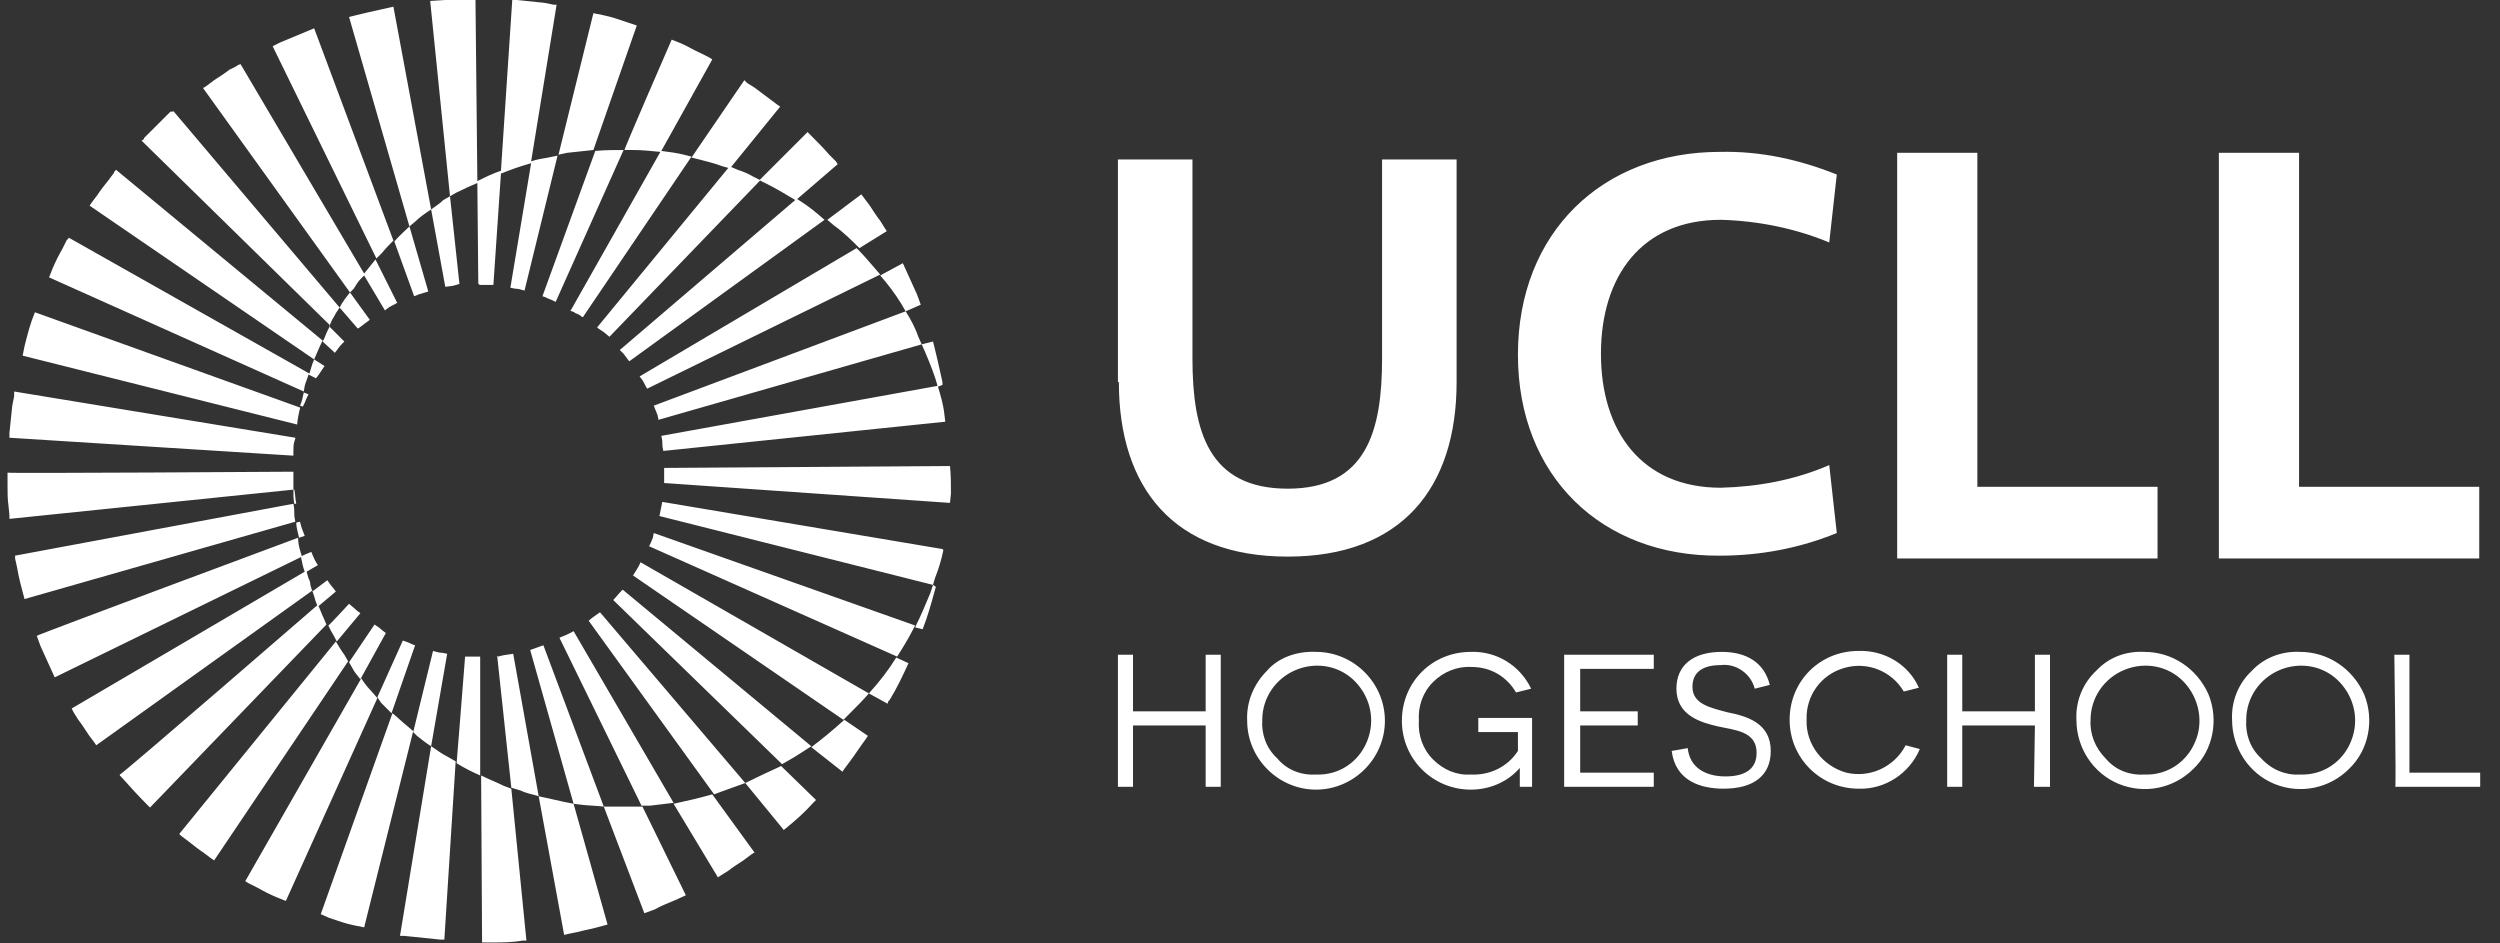 <?xml version="1.0" encoding="utf-8"?>
<!-- Generator: Adobe Illustrator 26.0.3, SVG Export Plug-In . SVG Version: 6.00 Build 0)  -->
<svg version="1.1" id="Layer_1" xmlns="http://www.w3.org/2000/svg" xmlns:xlink="http://www.w3.org/1999/xlink" x="0px" y="0px"
	 viewBox="0 0 265 100" style="enable-background:new 0 0 265 100;" xml:space="preserve">
<rect x="0" y="0" width="265" height="100" fill="#333333" stroke="none"/>
<style type="text/css">
	.st0{fill:#FFFFFF;}
</style>
<path class="st0" d="M51,82.2c0.8,0.4,1.6,0.7,2.4,1.1l0.8,0.3l1.6,16.1h-0.4c-1.1,0.2-2.2,0.2-3.2,0.2h-1.1L51,82.2L51,82.2z
	 M57.1,84.4c0.9,0.2,1.8,0.4,2.7,0.6l1,0.2L64.4,98l-1.1,0.3c-0.7,0.2-1.4,0.3-2.1,0.5L60.2,99l-0.4,0.1
	C59.8,99.1,57.1,84.4,57.1,84.4z M68.1,85.5l4.6,9.4l-1.1,0.5c-0.7,0.3-1.5,0.6-2.2,1l-1.1,0.4L64,85.5L68.1,85.5L68.1,85.5z
	 M75.5,84.2l4.5,6.2h-0.1l-0.3,0.2l-0.8,0.6c-0.6,0.4-1.1,0.7-1.6,1.1l-0.8,0.5L76.1,93l-4.7-7.8C72.8,84.9,74.1,84.6,75.5,84.2
	L75.5,84.2z M82.8,81.2l3.7,3.6l-0.3,0.3c-0.9,1-1.8,1.8-2.9,2.7c-0.1,0.1-0.2,0.1-0.2,0.2V88L79,83C80.2,82.4,81.5,81.8,82.8,81.2
	L82.8,81.2z M60.8,66.9l10.6,18.2c-0.8,0.1-1.7,0.2-2.5,0.3L68,85.4l-8.7-17.8C59.8,67.4,60.3,67.2,60.8,66.9z M57.6,68.4L64,85.5
	c-0.8-0.1-1.6-0.1-2.4-0.2l-0.8-0.1l-4.6-16.3C56.7,68.7,57.1,68.6,57.6,68.4z M54.4,69.3l2.7,15.1c-0.6-0.2-1.3-0.3-1.9-0.6l-1-0.3
	l-1.5-14l0.1,0.1C53.4,69.4,53.9,69.4,54.4,69.3z M63.6,64.9L79,83c-0.8,0.3-1.7,0.6-2.5,0.9l-0.8,0.3L62.4,65.8
	C62.7,65.5,63.2,65.2,63.6,64.9L63.6,64.9z M89.5,76.3l2.5,1.7l-0.2,0.3c-0.6,0.8-1.1,1.6-1.7,2.4l-0.6,0.8l-0.2,0.3L86,79.2
	C87.2,78.3,88.4,77.3,89.5,76.3z M66,62.5l20,16.6c-0.8,0.5-1.5,1-2.4,1.5L82.9,81L65,63.6C65.3,63.3,65.6,62.9,66,62.5z M67.9,59.6
	l24.2,13.9c-0.6,0.7-1.3,1.4-2,2.1l-0.7,0.7L67.1,61C67.4,60.5,67.7,60.1,67.9,59.6L67.9,59.6z M95,69.7l1.3,0.6
	c-0.6,1.3-1.2,2.6-2,3.9l-0.1,0.1c-0.1,0.1-0.1,0.2-0.1,0.3l-2-1.1C93.2,72.3,94.2,71,95,69.7z M69.3,56.5L97,66.3
	c-0.4,0.8-0.9,1.7-1.4,2.5l-0.5,0.8L68.8,57.9l0.2-0.4l0.2-0.5L69.3,56.5L69.3,56.5z M70.2,53.2l29.7,5l0.1,0.1c-0.2,1-0.5,2-0.9,3
	L98.9,62l0.3,0.2c-0.3,1.1-0.6,2.2-1,3.4l-0.4,1.1L97,66.5c0.6-1.2,1.1-2.4,1.6-3.6l0.3-0.9l-29-7.3C69.9,54.7,70.2,53.2,70.2,53.2z
	 M100.7,49.4c0.1,1,0.1,2,0.1,2.9l-0.1,1h-0.1l-30.2-2.1v-1.6L100.7,49.4L100.7,49.4z M45.9,69c0.3,0.1,0.7,0.2,1,0.2l0.5,0.1
	l-1.7,9.8l0.6,0.4c0.4,0.3,0.9,0.6,1.3,0.8l0.7,0.4l-1.2,18.9h-0.4c-1-0.1-2-0.2-2.9-0.3l-1-0.1h-0.4l3.3-20.1
	c-0.5-0.3-1-0.7-1.5-1.1l-0.4-0.4L45.9,69L45.9,69z M41.6,75.6c0.5,0.4,1,0.9,1.5,1.3l0.7,0.6l-5.2,20.8l-1-0.2
	c-1-0.2-1.8-0.5-2.7-0.8L34,96.9L41.6,75.6z M38.3,71.9c0.3,0.5,0.7,1,1.1,1.4l0.6,0.7l-9.7,21.5l-1-0.4c-0.7-0.3-1.3-0.6-2-1
	l-1-0.5l-0.3-0.2L38.3,71.9L38.3,71.9z M35.6,68c0.3,0.5,0.6,1,0.9,1.4l0.4,0.7L22.7,91.2L22.4,91l-0.8-0.6C21,90,20.5,89.6,20,89.2
	l-0.8-0.6L19,88.4C19,88.4,35.6,68,35.6,68z M33.7,64.1c0.2,0.4,0.4,1,0.6,1.4l0.3,0.7L15.9,85.6l-0.3-0.3c-1-1-1.8-1.9-2.7-2.9
	l-0.2-0.2v-0.1C12.7,82.3,33.7,64.1,33.7,64.1z M33,58.5L33,58.5c0.2,0.5,0.4,1,0.7,1.4l-1.2,0.7l0.2,0.7c0.1,0.2,0.2,0.4,0.2,0.7
	l0.2,0.7l1.6-1.2c0.2,0.3,0.4,0.6,0.6,0.8l0.3,0.4l-1.9,1.6c-0.2-0.4-0.3-0.7-0.4-1.1l-0.2-0.6L10.2,79L10,78.7l-0.6-0.8
	c-0.4-0.6-0.7-1.1-1.1-1.6l-0.5-0.8l-0.1-0.2l-0.1-0.2l24.7-14.5c-0.2-0.5-0.3-1.1-0.4-1.6C32,58.9,33,58.5,33,58.5z M42.7,67.9
	L43,68c0.3,0.1,0.5,0.2,0.7,0.3l0.3,0.1l-2.5,7.2c-0.4-0.4-0.7-0.7-1.1-1.1L40,73.9C40,73.9,42.7,67.9,42.7,67.9z M39.7,66.2
	c0.3,0.2,0.6,0.4,0.8,0.6l0.4,0.3l-2.7,4.9c-0.3-0.4-0.6-0.7-0.8-1.1L37,70.2C37,70.2,39.7,66.2,39.7,66.2z M31.6,57L31.6,57
	c0,0.5,0.1,1,0.2,1.3L32,59L5.8,71.8l-0.5-1.1c-0.3-0.7-0.7-1.5-1-2.2l-0.4-1.1C3.9,67.3,31.6,57,31.6,57z M37,64
	c0.2,0.2,0.5,0.4,0.8,0.7l0.4,0.3l-2.5,3c-0.2-0.4-0.4-0.8-0.6-1.1l-0.3-0.6C34.8,66.4,37,64,37,64z M31.1,53.4
	c0.1,0.4,0.1,0.8,0.1,1.3l0.1,0.6L2.6,63.5c-0.3-1.1-0.6-2.2-0.8-3.4l-0.2-0.9v-0.3L31.1,53.4z M31.8,55.3c0.1,0.5,0.3,1,0.5,1.5
	L31.7,57c-0.1-0.5-0.3-1.1-0.3-1.6C31.4,55.4,31.8,55.3,31.8,55.3z M31.1,50v1.9L1,55v-0.4l-0.1-1c-0.1-0.7-0.1-1.3-0.1-2v-1.5
	C0.8,50.2,31.1,50,31.1,50z M31.2,51.9c0.1,0.5,0.1,1,0.2,1.5h-0.2c-0.1-0.4-0.1-1-0.1-1.5H31.2z M1.5,41.5l29.8,4.9v0.1l-0.1,0.3
	c-0.1,0.3-0.1,0.7-0.1,1.1v0.4L1,46.4v-0.5c0.1-1,0.2-2,0.3-2.9l0.2-1v-0.3C1.5,41.7,1.5,41.6,1.5,41.5z M99.4,40.9
	c0.3,1,0.6,2,0.7,3l0.1,0.8l-29.9,3.1v-0.1c-0.1-0.3-0.1-0.7-0.1-1l-0.1-0.5C70.1,46.2,99.4,40.9,99.4,40.9z M3.7,33.1l28.1,10.1
	v0.1c-0.1,0.3-0.3,1.4-0.3,1.7L2.4,37.7l0.2-1C2.9,35.5,3.2,34.3,3.7,33.1z M96,33c0.5,0.8,1,1.7,1.3,2.6l0.4,0.9l-27.9,8L69.7,44
	l-0.2-0.5L69.3,43L96,33L96,33z M32.2,41.6l0.5,0.2l-0.2,0.4l-0.2,0.5l-0.2,0.4l-0.3-0.1C32,42.6,32.1,42.1,32.2,41.6L32.2,41.6z
	 M7.3,25.2l25.5,14.4l0.3-1l0.2-0.5l1.1,0.7c-0.2,0.3-0.4,0.6-0.6,0.9l-0.3,0.4l-0.8-0.4c-0.1,0.4-0.3,0.8-0.4,1.2l-0.1,0.6
	L5.2,29.4l0.4-1c0.3-0.7,0.6-1.3,1-2l0.5-1C7.1,25.5,7.3,25.2,7.3,25.2z M90.8,26.3c0.7,0.7,1.3,1.4,1.9,2.1l0.6,0.7L68.6,41.2
	c-0.2-0.3-0.3-0.6-0.5-0.9l-0.3-0.4L90.8,26.3z M98.9,36.2l0.2,0.8c0.2,0.8,0.4,1.7,0.6,2.6l0.2,0.9v0.3L99.4,41
	c-0.3-1.2-0.8-2.4-1.3-3.6l-0.4-0.9L98.9,36.2z M85.6,14l0.3,0.3c0.7,0.7,1.4,1.4,2,2.1l0.7,0.7l0.2,0.3l-4.3,3.7
	c0.8,0.5,1.5,1,2.2,1.6l0.7,0.6L66.7,38.3l-0.3-0.4l-0.3-0.4l-0.3-0.3l-0.1-0.1l18.6-15.9c-1-0.6-2-1.2-3-1.7l-0.8-0.4L85.6,14
	L85.6,14z M12.3,18l21.9,18.1c-0.2,0.4-0.4,0.8-0.6,1.3l-0.3,0.7L9.5,21.8l0.2-0.3l0.6-0.8c0.4-0.6,0.8-1.1,1.2-1.6l0.6-0.8
	C12,18.3,12.3,18,12.3,18z M18.4,11.8L36,32.6c0.3-0.6,0.7-1.1,1.1-1.6l2.1,2.9c-0.3,0.2-0.5,0.4-0.8,0.6L38,34.8h-0.1L36,32.6
	l-0.4,0.6c-0.1,0.2-0.2,0.4-0.4,0.7l-0.3,0.7l1.6,1.6c-0.2,0.2-0.5,0.5-0.7,0.8l-0.3,0.4l-1.3-1.2c0.2-0.3,0.3-0.7,0.5-1.1l0.3-0.6
	l-20-19.6l0.2-0.1l0.1-0.2c0.7-0.7,1.4-1.4,2.1-2.1l0.7-0.7C18,11.9,18.4,11.8,18.4,11.8z M78.9,8.5l0.3,0.3L80,9.3
	c0.5,0.4,1.1,0.8,1.6,1.2l0.8,0.6l0.3,0.2l-5.2,6.4l0.7,0.3c0.6,0.2,1.1,0.4,1.6,0.7l0.8,0.4l-16,16.6L64,35.2l-0.6-0.4l-0.1-0.1
	l13.9-16.9l-0.7-0.2c-0.8-0.3-1.6-0.5-2.4-0.7l-0.8-0.2L78.9,8.5L78.9,8.5z M71.2,4.2l1,0.4c0.7,0.3,1.3,0.7,2,1l1,0.5l0.3,0.2
	L70.1,16c0.8,0.1,1.6,0.2,2.4,0.4l0.8,0.2l-11.5,17h-0.1c-0.2-0.2-0.4-0.3-0.7-0.4c-0.1-0.1-0.3-0.2-0.4-0.2l-0.2-0.1h0.1L70,16.1
	c-1-0.1-2-0.2-2.9-0.2h-1l-7.2,16.1l-0.4-0.2c-0.3-0.1-0.5-0.2-0.7-0.3l-0.3-0.1L63.1,16c1-0.1,2-0.1,3.1-0.1
	C66.1,15.9,71.2,4.2,71.2,4.2z M95.7,27.9l0.5,1.1c0.3,0.7,0.7,1.5,1,2.2l0.4,1.1L96,33c-0.6-1.1-1.3-2.1-2.1-3.1l-0.6-0.7
	L95.7,27.9z M25.5,6.8L38.6,29l0.8-1l0.4-0.5l2.3,4.6c-0.3,0.2-0.6,0.3-0.9,0.5l-0.4,0.3l-2.2-3.7l-0.4,0.4c-0.3,0.3-0.5,0.7-0.7,1
	L37.1,31L21.5,9.3h0.1l0.3-0.2l0.8-0.6c0.6-0.4,1.1-0.7,1.6-1.1L25.1,7l0.1-0.1C25.2,6.9,25.5,6.8,25.5,6.8z M43.4,24l2,6.9
	c-0.3,0.1-0.7,0.2-1,0.3l-0.5,0.2l-2.1-5.8C42.3,25,42.9,24.5,43.4,24z M48.4,20.4l-0.7,0.4L45.6,0.1l4.8-0.3l0.2,19.4
	c0.8-0.4,1.6-0.8,2.5-1.1l1.2-18.1h0.5c1,0.1,2,0.2,2.9,0.3l1,0.2H59l-2.7,16.6c0.6-0.2,1.2-0.3,1.8-0.4l1-0.2l-3.5,14.3
	c-0.3-0.1-0.7-0.2-1-0.2l-0.5-0.1l2.2-13.2c-1.1,0.3-2.2,0.7-3.2,1.1l-0.8,11.8h-1.5v-0.1h-0.1l-0.1-10.7l-0.7,0.3
	C49.4,19.9,48.9,20.2,48.4,20.4z M41.7,0.7l4,21.5c0.4-0.3,0.9-0.6,1.3-1l0.7-0.4l1,9.3L48,30.3l-0.8,0.1l-1.5-8.2
	c-0.6,0.4-1.2,0.8-1.7,1.3L43.4,24L37,1.8l0.8-0.2c0.8-0.2,1.7-0.4,2.6-0.6l0.9-0.2C41.4,0.8,41.7,0.7,41.7,0.7z M33.3,3l8.4,22.5
	c-0.4,0.4-0.8,0.8-1.2,1.3l-0.6,0.6l-11-22.5l0.8-0.4C30.9,4,32.1,3.5,33.3,3z M91.3,20.6L91.3,20.6l0.3,0.4l0.6,0.8
	c0.4,0.6,0.7,1.1,1.1,1.6l0.5,0.8l0.2,0.3l-2.9,1.8c-0.8-0.8-1.7-1.7-2.7-2.4l-0.7-0.6L91.3,20.6L91.3,20.6z M62.9,1.4l1,0.2
	c1,0.2,1.8,0.5,2.7,0.8l0.9,0.3l-4.6,13.2c-1,0.1-1.8,0.2-2.8,0.3l-0.9,0.2C59.2,16.4,62.9,1.4,62.9,1.4z M50.8,69.6h-1.5l-0.6,7.6
	l-0.3,3.7c0.8,0.5,1.6,0.9,2.5,1.3V69.6L50.8,69.6 M127.8,76.9h-7.7v6.5h-1.6v-14h1.6v6h7.7v-6h1.6v14h-1.6L127.8,76.9L127.8,76.9z
	 M139.5,69.1c4,0,7.3,3.3,7.3,7.3s-3.3,7.3-7.3,7.3c-4,0-7.3-3.3-7.3-7.3c-0.1-2,0.7-3.9,2.1-5.3C135.5,69.7,137.5,69,139.5,69.1z
	 M139.5,82.1c2.4,0.1,4.5-1.3,5.4-3.5s0.4-4.6-1.2-6.3c-1.6-1.7-4.1-2.2-6.3-1.3c-2.2,0.9-3.6,3-3.6,5.3c-0.1,1.5,0.4,3,1.6,4.1
	C136.4,81.6,137.9,82.2,139.5,82.1z M161.1,83.4v-2c-1.3,1.5-3.2,2.3-5.2,2.3c-4,0-7.3-3.2-7.3-7.3s3.2-7.3,7.3-7.3
	c2.7-0.1,5.2,1.4,6.4,3.9l-1.6,0.4c-1-1.7-2.7-2.7-4.7-2.7c-1.5-0.1-3,0.5-4.1,1.6c-1.1,1.1-1.6,2.6-1.5,4.1c-0.1,1.5,0.4,3,1.5,4.1
	c1.1,1.1,2.5,1.7,4,1.6c2,0.1,3.9-0.8,5-2.5v-2h-4.2v-1.5h5.7v7.3H161.1z M165.8,69.4h9.5v1.5h-7.8v4.5h6.1v1.5h-6.1v5h7.8v1.5h-9.5
	L165.8,69.4L165.8,69.4z M178.9,79.3c0.2,2,1.8,3,4,3c2.1,0,3.3-0.8,3.3-2.5c0-2.3-2.3-2.4-4.1-2.8c-1.7-0.4-4.4-1.1-4.4-4
	c0-2.5,1.8-3.9,4.8-3.9c2.6,0,4.5,1.1,5.1,3.5l-1.6,0.4c-0.4-1.6-2-2.7-3.6-2.5c-2.1,0-3,0.9-3,2.3c0,1.8,1.8,2.2,3.7,2.7
	c2,0.4,4.6,1.1,4.6,4.1c0,2.6-1.8,4-5,4c-2.4,0-5.1-0.8-5.5-4L178.9,79.3L178.9,79.3z M203.5,79.4c-1.1,2.6-3.7,4.3-6.5,4.2
	c-4,0-7.3-3.2-7.3-7.3s3.2-7.3,7.3-7.3c2.7-0.1,5.3,1.4,6.4,3.9l-1.6,0.4c-1.3-2.2-3.9-3.2-6.3-2.5c-2.5,0.7-4.1,3-4,5.5
	c-0.1,2.6,1.7,4.9,4.2,5.6c2.5,0.6,5.1-0.6,6.3-2.9L203.5,79.4L203.5,79.4z M215.7,76.9h-7.7v6.5h-1.6v-14h1.6v6h7.7v-6h1.6v14h-1.7
	L215.7,76.9L215.7,76.9z M227.3,69.1c3,0,5.6,1.8,6.8,4.5c1.1,2.7,0.5,5.9-1.6,7.9c-2.1,2.1-5.2,2.7-7.9,1.6
	c-2.7-1.1-4.5-3.8-4.5-6.8c-0.1-2,0.7-3.9,2.1-5.2C223.5,69.7,225.3,69,227.3,69.1L227.3,69.1z M227.3,82.1c2.4,0.1,4.5-1.3,5.4-3.5
	c0.9-2.1,0.4-4.6-1.2-6.3c-1.6-1.7-4.1-2.2-6.3-1.3s-3.6,3-3.6,5.3c-0.1,1.5,0.5,3,1.6,4.1C224.2,81.6,225.7,82.2,227.3,82.1
	L227.3,82.1z M243.8,69.1c3,0,5.6,1.8,6.8,4.5c1.1,2.7,0.5,5.9-1.6,7.9c-2.1,2.1-5.2,2.7-7.9,1.6c-2.7-1.1-4.5-3.8-4.5-6.8
	c-0.1-2,0.7-3.9,2.1-5.2C240,69.7,241.9,69,243.8,69.1L243.8,69.1z M243.8,82.1c2.4,0.1,4.5-1.3,5.4-3.5s0.4-4.6-1.2-6.3
	c-1.6-1.7-4.1-2.2-6.3-1.3c-2.2,0.9-3.6,3-3.6,5.3c-0.1,1.5,0.4,3,1.6,4.1C240.8,81.6,242.3,82.2,243.8,82.1L243.8,82.1z
	 M253.8,69.4h1.6v12.5h7.5v1.5h-9C254,83.4,253.8,69.4,253.8,69.4z M118.5,40.5V16.9h7.9V38c0,7.7,1.7,13.8,10.1,13.8
	c8.4,0,10-6.2,10-13.8V16.9h7.9v23.6c0,11.2-5.8,18.5-17.9,18.5s-17.9-7.3-17.9-18.5 M160.9,37.6c0-13,9-21.5,21.4-21.5
	c4.3-0.1,8.4,0.8,12.4,2.4l-0.8,7.2c-3.6-1.5-7.6-2.3-11.5-2.4c-8.4,0-12.7,6-12.7,14.2s4.3,14.2,12.7,14.2
	c3.9-0.1,7.8-0.8,11.5-2.4l0.8,7.2c-3.9,1.6-8.1,2.4-12.4,2.4C169.8,59,160.9,50.5,160.9,37.6 M201.1,59.2v-43h8.5v35.4h19.1v7.6
	C228.7,59.2,201.1,59.2,201.1,59.2z M235.2,59.2v-43h8.5v35.4h19.1v7.6C262.8,59.2,235.2,59.2,235.2,59.2z"/>
</svg>